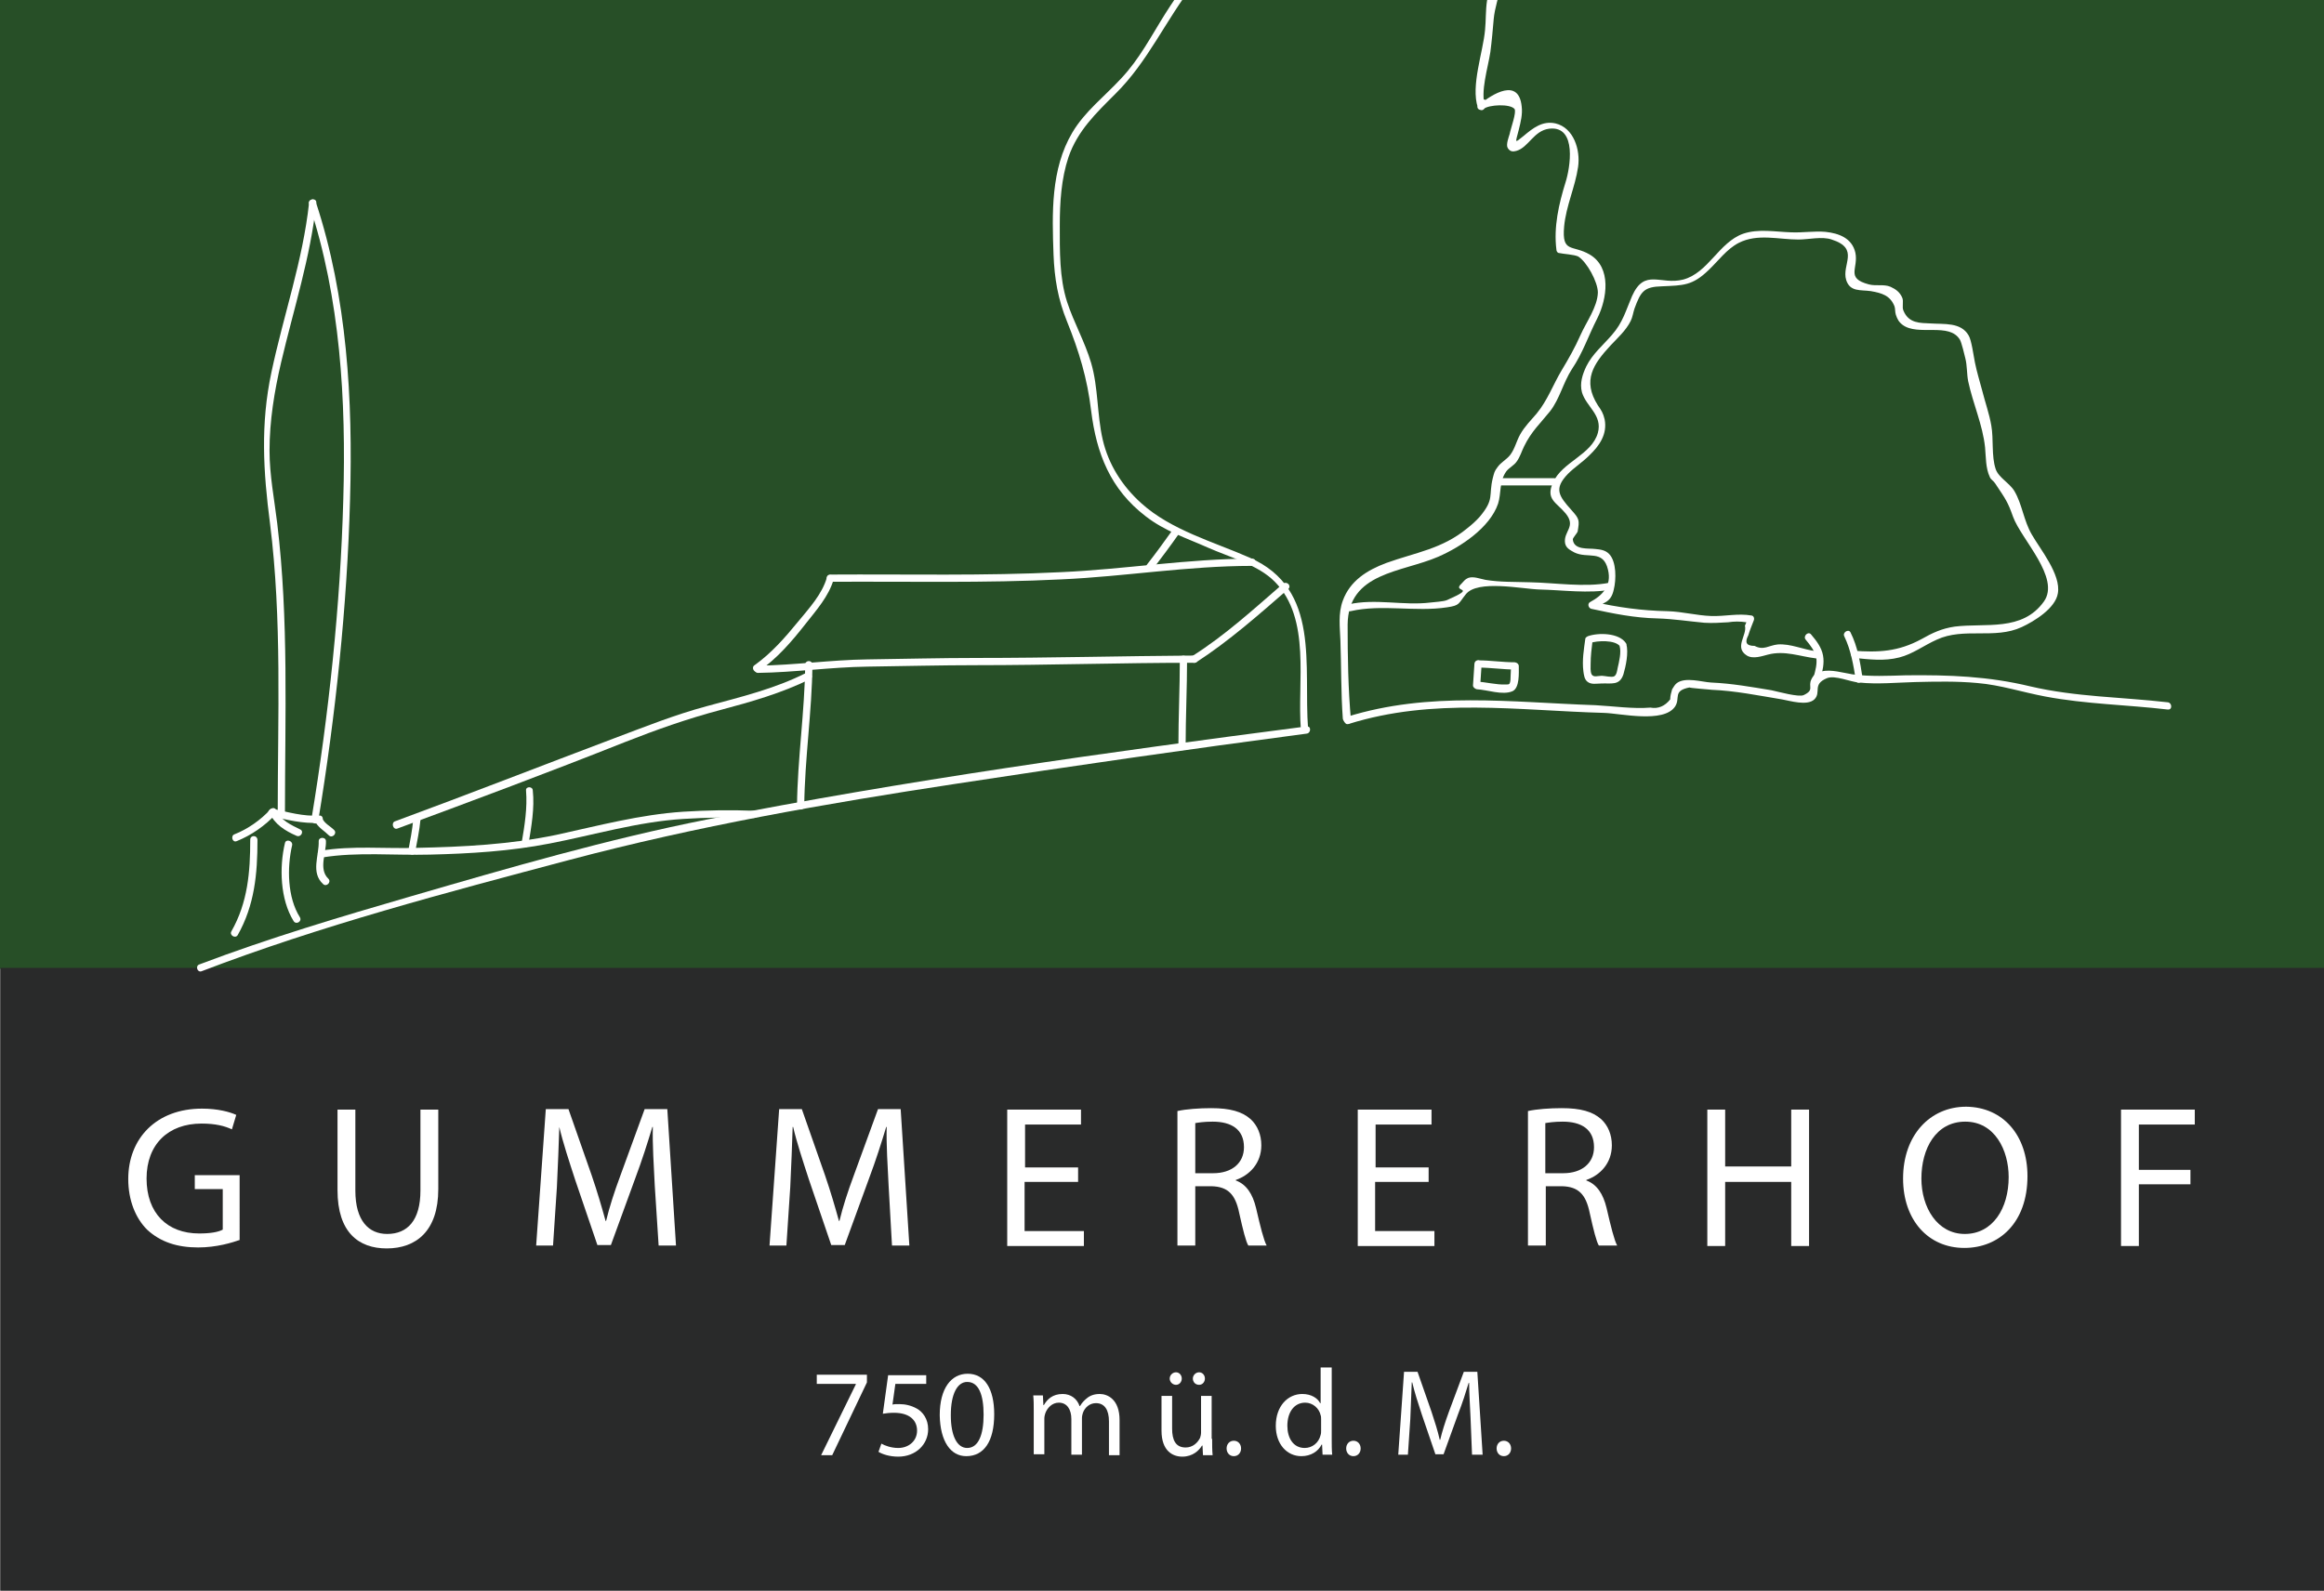 <?xml version="1.0" encoding="UTF-8"?>
<!-- Generator: Adobe Illustrator 23.0.2, SVG Export Plug-In . SVG Version: 6.00 Build 0)  -->
<svg xmlns="http://www.w3.org/2000/svg" xmlns:xlink="http://www.w3.org/1999/xlink" version="1.1" id="Ebene_1" x="0px" y="0px" viewBox="0 0 482 330" style="enable-background:new 0 0 482 330;" xml:space="preserve">
<rect x="0" y="0" width="482" height="330" fill="#808080" stroke="none"/>
<style type="text/css">
	.st0{clip-path:url(#SVGID_2_);fill:#274F27;}
	.st1{clip-path:url(#SVGID_2_);}
	.st2{fill:#292A2A;}
	.st3{fill:#FFFFFF;}
</style>
<g id="normal">
	<g id="Logo_normal">
		<defs>
			<rect id="SVGID_1_" width="482" height="330"></rect>
		</defs>
		<clipPath id="SVGID_2_">
			<use xlink:href="#SVGID_1_" style="overflow:visible;"></use>
		</clipPath>
		<rect class="st0" width="482" height="201"></rect>
		<g class="st1">
			<rect x="0.1" y="200.8" class="st2" width="481.9" height="129.2"></rect>
			<g>
				<g>
					<path class="st3" d="M64.1,42.1c-1.3,12-5.3,23.3-7.8,35.1C54,88,54.6,97.8,56,108.6c2.5,19.9,1.6,40.1,1.6,60.1       c0,1,1.5,1,1.5,0c0-20,0.8-40.2-1.6-60.1c-0.6-5-1.6-10-1.6-15.1c0-6.2,1-12.3,2.4-18.3c2.6-11.1,6.1-21.8,7.3-33.1       C65.7,41.1,64.2,41.1,64.1,42.1L64.1,42.1z"></path>
				</g>
			</g>
			<g>
				<g>
					<path class="st3" d="M64.1,42.3c6.5,19.6,7.7,40.8,7.1,61.3c-0.6,22-3,44.5-6.6,66.3c-0.2,0.9,1.3,1.4,1.4,0.4       c3.6-21.9,6-44.5,6.6-66.7c0.6-20.6-0.6-42-7.1-61.7C65.2,41,63.8,41.4,64.1,42.3L64.1,42.3z"></path>
				</g>
			</g>
			<g>
				<g>
					<path class="st3" d="M41.8,201.5c24.8-9.5,50.7-16.3,76.3-23.1c26.4-7,53.2-11.7,80.2-15.8c24.2-3.7,48.4-7.2,72.7-10.4       c0.9-0.1,1-1.6,0-1.5c-41.6,5.4-83.2,11.2-124.3,19.3c-20.7,4.1-41,10-61.3,15.9c-14.8,4.3-29.6,8.7-44.1,14.2       C40.5,200.4,40.9,201.8,41.8,201.5L41.8,201.5z"></path>
				</g>
			</g>
			<g>
				<g>
					<path class="st3" d="M280.2,149.5c-0.6-6.6-0.7-13.3-0.7-19.9c0.1-10.9,11.2-10.8,18.8-14.1c4.6-2,10.7-6,12.4-11       c0.7-2.2,0.2-4.6,1.7-6.7c0.6-0.8,1.6-1.2,2.2-2.1c0.7-1,1-2.1,1.5-3.1c1.5-3.1,3.4-4.8,5.4-7.3c2-2.6,2.7-5.9,4.5-8.7       c2.3-3.4,3.4-6.9,5.3-10.6c2-4,3-10.5-1.6-13.2c-3.6-2.1-5.8-0.2-5.3-5.8c0.4-4.3,2.3-8.2,2.9-12.4c0.5-3.5-0.9-8.1-4.7-9       c-2.7-0.6-4.7,1-6.6,2.6c-2,1.6-1.7,1.5-1-1.3c0.4-1.6,0.8-3.2,0.6-4.8c-0.6-6-6-2.7-8.9-0.3c0.4,0.2,0.9,0.4,1.3,0.5       c-0.4-0.2-0.9-0.4-1.3-0.5c0.4,0.1,0.8,0.2,1.3,0.3c-1-3.1,0.6-8,1.1-11.3c0.3-2.3,0.5-4.6,0.7-6.9c0.4-4.3,3.3-10.1,2.2-14.5       c-1.9-7.8-14.5-9.5-20.9-9.8c-9.7-0.5-20.6-1-29.5,3.4c-8.8,4.4-14.7,11.6-19.9,19.8c-2.9,4.6-5.4,9.5-9.2,13.5       c-3.4,3.7-7.5,6.8-10.1,11.2c-4.5,7.6-4.2,16.8-3.9,25.3c0.2,5,0.9,9.2,2.8,13.9c2.5,6.2,4.2,11.8,5,18.5       c1.1,8.9,4,16.3,11.3,21.9c4,3.1,8.4,4.5,12.9,6.5c4.5,2,10.5,3.6,13.9,7.1c7.6,7.7,4.6,20.9,5.4,30.6c0.1,1,1.6,1,1.5,0       c-1-13.2,2.7-29.1-12.1-35.6c-7.5-3.3-16.3-5.7-22.5-11.3c-3.9-3.5-6.8-8-8-13.2c-1.2-5.2-0.9-10.8-2.4-15.9       c-1.3-4.4-3.6-8.4-5-12.7c-1.6-5-1.5-10.6-1.5-15.8c0-4.8,0.3-9.7,1.8-14.2c1.9-5.5,5.7-9.1,9.7-13.1       c6.8-6.7,10.5-15.4,16.3-22.8c6.6-8.5,15.4-15.1,26.5-15.5c5.9-0.2,11.9-0.6,17.8-0.2c6.4,0.4,19.9,2.8,18.4,11.8       c-0.4,2.5-1.5,4.9-1.9,7.4c-0.3,2-0.2,4-0.4,6c-0.4,4.6-3,11.6-1.5,16.1c0.2,0.5,0.9,0.8,1.3,0.3c0.2-0.2,0.4-0.4,0.6-0.6       c0.3-0.4,0.3-0.9-0.2-1.2c-0.1,0-0.1-0.1-0.2-0.1c-0.2-0.1-0.5-0.1-0.8,0c-0.1,0.1-0.3,0.2-0.4,0.3c-0.2,0.1-0.4,0.4-0.4,0.6       c0,0.2,0,0.3,0,0.5c0,0.7,0.8,0.9,1.3,0.5c1.1-0.9,5.5-1.1,6.4,0c0.5,0.6-0.8,4.1-1,5.2c-0.2,0.7-0.8,2.2-0.4,2.9       c0.5,0.8,1.1,0.8,1.8,0.6c2.5-0.7,3.6-4.2,6.8-4.6c5.9-0.7,4.3,8.3,3.4,11.1c-1.4,4.5-2.5,9.3-1.9,14c0,0.3,0.2,0.7,0.6,0.7       c0.9,0.2,3,0.3,3.9,0.7c1.8,1.1,4.1,5.3,4.1,7.5c-0.1,3-2.4,6.1-3.6,8.8c-1.2,2.7-2.4,4.8-3.9,7.3c-1.8,3-2.9,6.2-5.2,9       c-1.2,1.4-2.5,2.7-3.4,4.3c-0.8,1.4-1.1,3-2.1,4.3c-0.8,1-1.9,1.5-2.6,2.5c-0.7,0.9-0.7,1.2-1,2.3c-0.9,3.7,0.4,4.3-2.7,8       c-0.8,0.9-1.7,1.7-2.6,2.4c-5.2,4.3-10.7,5-16.8,7.2c-4,1.5-7.5,3.7-9,7.8c-1,2.7-0.6,5.5-0.5,8.3c0.2,5.4,0.1,10.8,0.5,16.2       C278.8,150.4,280.3,150.4,280.2,149.5L280.2,149.5z"></path>
				</g>
			</g>
			<g>
				<g>
					<path class="st3" d="M266.1,121.1c-6,5.2-12,10.7-18.8,15c-0.8,0.5-0.1,1.8,0.8,1.3c6.8-4.4,13-9.9,19.1-15.2       C267.9,121.5,266.9,120.5,266.1,121.1L266.1,121.1z"></path>
				</g>
			</g>
			<g>
				<g>
					<path class="st3" d="M384.6,136.5c3.1,0.3,6.2,0.7,9.3-0.1c2.8-0.7,5.1-2.5,7.8-3.7c5.6-2.6,12,0,17.6-2.6c2.6-1.2,7-3.9,7.5-7       c0.7-3.9-3.7-9.2-5.4-12.2c-1.7-2.9-2-6.3-3.6-9c-1-1.7-3.3-2.8-3.9-4.6c-0.9-2.7-0.4-6.2-0.9-9c-0.4-2.4-1.3-4.9-1.9-7.3       c-0.5-1.9-1.1-3.8-1.5-5.8c-0.3-1.5-0.7-4.6-1.3-5.6c-1.6-2.8-5.1-2.3-7.9-2.5c-2.2-0.1-4.5,0-5.6-2.6c-0.4-0.8,0.1-2-0.3-2.8       c-0.5-1.1-1.3-1.7-2.4-2.2c-1.4-0.6-3-0.1-4.5-0.5c-4.9-1.3-2.1-3.3-2.8-6.6c-0.7-3-3.4-4-6.2-4.3c-2.3-0.2-4.7,0.2-7.1,0.1       c-3.3-0.1-6.8-0.8-10,0.3c-5,1.8-7.2,8.1-12.4,9.5c-4.7,1.2-8-2.4-10.6,3.4c-1.3,3-1.9,5.5-4.2,8.1c-1.9,2.2-4,3.9-5.3,6.5       c-0.8,1.7-1.4,3.5-0.9,5.4c0.9,3,4.3,4.7,3.3,8.4c-1.3,4.6-7.4,6-9.3,10.3c-1.6,3.5,0.7,4.1,2.6,6.4c2.3,2.8-0.5,3.7-0.1,6.2       c0.2,1,1,1.4,1.9,1.9c2.8,1.4,6-0.7,7,3.6c0.8,3.3-1.1,5.3-3.7,6.7c-0.6,0.3-0.4,1.2,0.2,1.4c4.6,1,9,1.9,13.8,2       c3.3,0.1,6.4,0.6,9.7,0.9c1.7,0.1,3.2,0,4.9-0.1c1.3-0.2,2.5-0.2,3.8,0c-0.1,0.2-0.2,0.5-0.3,0.7c0.5,2-2.3,4.5,0.4,6.2       c1.3,0.8,3.2,0.1,4.4-0.2c3.5-0.9,6.6,0.4,10,0.8c1,0.1,1-1.4,0-1.5c-2.7-0.3-5.3-1.6-8-1.4c-1.9,0.2-2.9,1.3-4.8,0.3       c-1.7,0-2.1-0.7-1.3-2.2c0.3-1,0.7-2,1.1-3c0.2-0.4,0.1-1-0.4-1.1c-2.9-0.5-5.5,0.2-8.4,0.1c-3-0.1-5.9-0.9-9-1       c-5.4-0.1-10.4-0.8-15.7-2c0.1,0.5,0.1,0.9,0.2,1.4c2.2-1.2,3.7-1.1,4.3-3.9c0.5-2,0.6-5.8-1-7.4c-0.8-0.8-1.8-0.9-2.8-1       c-1.4-0.2-4.5,0.3-4.7-2c0-0.3,0.9-1.3,1-1.6c0.4-2.4,0.4-2.6-1.3-4.5c-2.6-2.9-3.7-4.4-0.7-7.5c1.4-1.4,3-2.4,4.4-3.8       c2.1-2,3.8-4.4,3.2-7.5c-0.3-1.3-0.7-1.9-1.4-2.9c-3.3-5.2-0.9-8.6,2.6-12.4c1.5-1.6,3.2-3.1,4.2-5.1c0.4-0.8,0.5-1.7,0.8-2.6       c1.3-3.5,1.9-4.5,5.7-4.6c4.4-0.2,6.3-0.1,9.7-3.4c2-1.9,3.7-4.3,6.2-5.6c3.9-2,8.3-0.7,12.4-0.7c2.1,0,4.9-0.7,6.9,0       c5.9,1.9,2,5.2,3,8.4c0.8,2.5,3,2,5.1,2.3c2.3,0.4,4,0.9,4.9,3.1c0.2,0.5,0.1,1.2,0.3,1.8c0.3,0.9,0.6,1.5,1.4,2.1       c3.2,2.4,9.7-0.6,11.9,3.1c0.3,0.5,1,3.3,1.1,3.8c0.4,1.5,0.3,3.3,0.6,4.8c1,4.7,3,9,3.5,13.7c0.2,2.1,0.1,4.3,1,6.2       c0.2,0.5,0.8,0.8,1.1,1.3c2.2,3.3,2.6,3.8,3.7,6.9c1.7,4.7,9.9,12.7,6.4,17.6c-4.5,6.3-12.1,4.4-18.5,5.2       c-2.7,0.4-4.6,1.3-6.9,2.6c-4.8,2.6-8.9,2.8-14.2,2.4C383.7,134.9,383.7,136.4,384.6,136.5L384.6,136.5z"></path>
				</g>
			</g>
			<g>
				<g>
					<path class="st3" d="M49.1,174.5c3-1.2,5.9-3.2,8.1-5.6c-0.4-0.1-0.8-0.2-1.3-0.3c1,2.4,3.3,3.8,5.6,4.8       c0.9,0.4,1.6-0.9,0.8-1.3c-1.8-0.9-4.1-1.9-4.9-3.9c-0.2-0.5-0.8-0.8-1.3-0.3c-2,2.2-4.7,4.1-7.5,5.2       C47.8,173.4,48.2,174.9,49.1,174.5L49.1,174.5z"></path>
				</g>
			</g>
			<g>
				<g>
					<path class="st3" d="M56.2,169.3c3.3,0.8,6.6,1.6,10,1.4c1-0.1,1-1.6,0-1.5c-3.3,0.2-6.4-0.7-9.6-1.4       C55.6,167.6,55.2,169.1,56.2,169.3L56.2,169.3z"></path>
				</g>
			</g>
			<g>
				<g>
					<path class="st3" d="M65.5,170.7c0.7,1.1,1.8,1.7,2.7,2.6c0.7,0.7,1.8-0.4,1.1-1.1c-0.8-0.8-1.9-1.3-2.4-2.3       C66.3,169.1,65,169.8,65.5,170.7L65.5,170.7z"></path>
				</g>
			</g>
			<g>
				<g>
					<path class="st3" d="M59.1,174.9c-1.2,5-1,11.7,1.8,16.2c0.5,0.8,1.8,0.1,1.3-0.8c-2.6-4.1-2.7-10.3-1.6-15       C60.7,174.4,59.3,174,59.1,174.9L59.1,174.9z"></path>
				</g>
			</g>
			<g>
				<g>
					<path class="st3" d="M51.9,174.2c0,6.7-0.5,13-3.9,19c-0.5,0.8,0.8,1.6,1.3,0.8c3.5-6.2,4.1-12.7,4.1-19.7       C53.4,173.2,51.9,173.2,51.9,174.2L51.9,174.2z"></path>
				</g>
			</g>
			<g>
				<g>
					<path class="st3" d="M66.1,174.5c0.1,3-1.7,6.5,0.9,8.9c0.7,0.7,1.8-0.4,1.1-1.1c-2.1-2-0.4-5.4-0.5-7.8       C67.6,173.6,66.1,173.6,66.1,174.5L66.1,174.5z"></path>
				</g>
			</g>
			<g>
				<g>
					<path class="st3" d="M82.4,171.9c15.7-5.8,31.5-11.7,47.1-17.9c6.6-2.6,13.1-4.9,19.9-6.7c6.4-1.7,12.7-3.5,18.6-6.4       c0.9-0.4,0.1-1.7-0.8-1.3c-6.5,3.3-13.6,5-20.6,6.9c-6.7,1.8-12.9,4.3-19.3,6.7c-15.1,5.7-30.2,11.6-45.4,17.2       C81.1,170.7,81.5,172.2,82.4,171.9L82.4,171.9z"></path>
				</g>
			</g>
			<g>
				<g>
					<path class="st3" d="M239,118.2c1.9-2.5,3.8-5,5.6-7.6c0.6-0.8-0.7-1.5-1.3-0.8c-1.8,2.5-3.5,4.9-5.4,7.3       C237.3,117.9,238.4,118.9,239,118.2L239,118.2z"></path>
				</g>
			</g>
			<g>
				<g>
					<path class="st3" d="M280.1,126.8c6.5-1.5,13.4,0.2,20-0.8c2.7-0.4,2.3-0.7,3.9-2.7c2.4-3.1,11.7-1.1,15.3-1       c4.7,0.1,10.3,0.9,14.9,0c0.9-0.2,0.5-1.6-0.4-1.4c-5.1,1-11.3,0-16.5-0.1c-3.1-0.1-6.2,0-9.2-0.5c-1.1-0.2-2.5-0.8-3.6-0.4       c-0.7,0.3-0.9,0.7-1.4,1.2c-2.1,1.9,3.6,0.5-3,3.4c-0.7,0.3-2.6,0.4-3.4,0.5c-5.7,0.7-11.4-0.9-17.1,0.4       C278.8,125.6,279.2,127,280.1,126.8L280.1,126.8z"></path>
				</g>
			</g>
			<g>
				<g>
					<path class="st3" d="M279.7,150.2c17.6-5.5,35-2.8,53-2.3c3.4,0.1,12.3,2.2,14.7-1.3c1.2-1.8-0.6-3.3,3.1-4       c-0.8,0.1,4.8,0.5,4.4,0.5c5,0.2,9.8,1.2,14.7,2c1.7,0.3,5.2,1.4,6.7,0c1.5-1.5-0.5-3.1,2.6-4.4c1.7-0.7,4.9,0.8,6.7,0.9       c3.8,0.4,7.8,0,11.6-0.1c4.3-0.1,8.6-0.2,12.9,0.2c4.8,0.4,9.3,1.9,14.1,2.8c8.5,1.6,16.9,1.7,25.4,2.7c1,0.1,0.9-1.4,0-1.5       c-9.6-1.1-19.1-1.1-28.5-3.3c-8.7-2.1-16.8-2.4-25.8-2.3c-3.7,0.1-7.4,0.3-11.1-0.2c-1.9-0.3-4.5-1.1-6.4-0.6       c-1.1,0.3-1.6,0.6-2.1,1.6c-0.8,1.6,0.7,2.2-1.6,3.3c-1,0.5-5.3-0.7-6.7-1c-4.3-0.7-8.1-1.4-12.5-1.6c-1.9-0.1-5.3-1.2-7.1,0.1       c-0.4,0.3-0.7,0.8-1,1.3c-0.2,0.7-0.4,1.4-0.4,2.1c-1.1,1.4-2.5,2-4.1,1.7c-3.6,0.3-7.7-0.3-11.4-0.5       c-17.6-0.6-34.4-2.9-51.5,2.4C278.4,149,278.8,150.5,279.7,150.2L279.7,150.2z"></path>
				</g>
			</g>
			<g>
				<g>
					<path class="st3" d="M305.8,137.7c-0.1,1.5-0.2,3-0.3,4.5c0,0.4,0.4,0.7,0.8,0.8c2.2,0.1,5.3,1.3,7.4,0.4       c1.5-0.7,1.3-3.8,1.3-5.2c0-0.4-0.3-0.7-0.8-0.8c-2.6,0-5.1-0.4-7.6-0.4c-1,0-1,1.5,0,1.5c2.6,0,5.1,0.4,7.6,0.4       c-0.3-0.3-0.5-0.5-0.8-0.8c0,0.7-0.1,1.5-0.1,2.2c0,0.4,0,1.1-0.2,1.5c-0.2,0.2-0.2,0.2-0.8,0.2c-2,0.1-4-0.5-6.1-0.6       c0.3,0.3,0.5,0.5,0.8,0.8c0.1-1.5,0.2-3,0.3-4.5C307.4,136.7,305.9,136.7,305.8,137.7z"></path>
				</g>
			</g>
			<g>
				<g>
					<path class="st3" d="M337.2,133.4c-1.4-2.1-5.7-2.2-7.9-1.4c-0.2,0.1-0.5,0.3-0.5,0.5c-0.3,2.2-0.7,4.5-0.4,6.8       c0.1,0.7,0.2,1.6,0.8,2.1c0.8,0.7,2,0.4,2.9,0.4c2.1-0.1,3.8,0.5,4.6-1.9c0.5-1.7,1.1-4.5,0.6-6.3c-0.3-0.9-1.7-0.5-1.4,0.4       c0.4,1.3-0.1,3.3-0.4,4.6c-0.1,0.5-0.2,1.4-0.7,1.7c-0.5,0.3-2-0.1-2.6-0.1c-0.8,0-1.7,0.4-2.1-0.3c-0.3-0.6-0.2-1.6-0.2-2.2       c0-1.6,0.2-3.2,0.4-4.8c-0.2,0.2-0.3,0.3-0.5,0.5c1.4-0.5,5.2-0.7,6.2,0.7C336.5,134.9,337.8,134.2,337.2,133.4z"></path>
				</g>
			</g>
			<g>
				<g>
					<path class="st3" d="M167,137.9c-0.1,9.8-1.6,19.5-1.7,29.3c0,1,1.5,1,1.5,0c0.1-9.8,1.6-19.5,1.7-29.3       C168.5,136.9,167,136.9,167,137.9L167,137.9z"></path>
				</g>
			</g>
			<g>
				<g>
					<path class="st3" d="M374.5,132.7c0.9,1.1,1.9,2.3,2.2,3.8c0.2,1.3-0.2,2.6-0.5,3.8c-0.3,0.9,1.2,1.3,1.4,0.4       c0.4-1.5,0.8-3.1,0.5-4.7c-0.3-1.7-1.4-3.1-2.5-4.4C375,130.9,373.9,132,374.5,132.7L374.5,132.7z"></path>
				</g>
			</g>
			<g>
				<g>
					<path class="st3" d="M382.5,132c1.4,2.9,1.9,6,2.4,9.1c0.1,1,1.6,0.5,1.4-0.4c-0.5-3.3-1-6.5-2.5-9.5       C383.4,130.4,382.1,131.2,382.5,132L382.5,132z"></path>
				</g>
			</g>
			<g>
				<g>
					<path class="st3" d="M244.7,136.7c0,6.1-0.3,12.1-0.3,18.2c0,1,1.5,1,1.5,0c0-6.1,0.3-12.1,0.3-18.2       C246.2,135.8,244.7,135.8,244.7,136.7L244.7,136.7z"></path>
				</g>
			</g>
			<g>
				<g>
					<path class="st3" d="M66.8,177.9c7.3-1.2,15.1-0.4,22.4-0.6c8.3-0.2,16.6-0.7,24.8-2.3c9.3-1.8,18.2-4.5,27.7-5.1       c4.9-0.3,9.7-0.4,14.6-0.2c1,0,1-1.5,0-1.5c-4.9-0.2-9.7-0.1-14.6,0.2c-9,0.6-17.6,2.9-26.3,4.8c-9.6,2-19.3,2.5-29,2.7       c-6.6,0.2-13.4-0.5-19.9,0.6C65.5,176.6,65.9,178,66.8,177.9L66.8,177.9z"></path>
				</g>
			</g>
			<g>
				<g>
					<path class="st3" d="M109.1,164c0.3,3.6-0.3,7.3-0.9,10.8c-0.1,0.9,1.3,1.4,1.4,0.4c0.6-3.7,1.3-7.5,0.9-11.2       C110.5,163.1,109,163.1,109.1,164L109.1,164z"></path>
				</g>
			</g>
			<g>
				<g>
					<path class="st3" d="M85.7,170.1c-0.2,2.1-0.6,4.2-1,6.3c-0.2,0.9,1.3,1.3,1.4,0.4c0.4-2.2,0.9-4.5,1.1-6.7       C87.3,169.1,85.8,169.1,85.7,170.1L85.7,170.1z"></path>
				</g>
			</g>
			<g>
				<g>
					<path class="st3" d="M259.7,115.9c-13.3,0-26.3,2.2-39.6,2.8c-15.9,0.8-32,0.4-47.9,0.5c-1,0-1,1.5,0,1.5       c15.9-0.1,32,0.3,47.9-0.5c13.3-0.6,26.2-2.8,39.6-2.8C260.7,117.4,260.7,115.9,259.7,115.9L259.7,115.9z"></path>
				</g>
			</g>
			<g>
				<g>
					<path class="st3" d="M171.5,119.8c-1,3.5-3.7,6.4-6,9.2c-2.7,3.3-5.5,6.5-9,9c-0.8,0.5,0,1.8,0.8,1.3c3.9-2.7,6.9-6.2,9.8-9.9       c2.2-2.8,4.8-5.7,5.8-9.2C173.3,119.3,171.8,118.9,171.5,119.8L171.5,119.8z"></path>
				</g>
			</g>
			<g>
				<g>
					<path class="st3" d="M157.2,139.6c7.6-0.1,15.1-1.2,22.7-1.3c7.6-0.1,15.2-0.3,22.7-0.3c15,0,30-0.5,45.1-0.5c1,0,1-1.5,0-1.5       c-15,0.1-30,0.5-45.1,0.5c-7.6,0-15.2,0.2-22.7,0.3c-7.6,0.1-15.1,1.2-22.7,1.3C156.3,138.1,156.3,139.6,157.2,139.6       L157.2,139.6z"></path>
				</g>
			</g>
			<g>
				<g>
					<path class="st3" d="M310.8,100.7c3.8,0,7.7,0,11.5,0c1,0,1-1.5,0-1.5c-3.8,0-7.7,0-11.5,0C309.8,99.2,309.8,100.7,310.8,100.7       L310.8,100.7z"></path>
				</g>
			</g>
			<g>
				<path class="st3" d="M49.8,257.2c-1.6,0.6-4.9,1.6-8.7,1.6c-4.3,0-7.8-1.1-10.6-3.7c-2.4-2.4-3.9-6.1-3.9-10.5      c0-8.4,5.8-14.6,15.3-14.6c3.3,0,5.8,0.7,7.1,1.3l-0.9,3c-1.5-0.7-3.4-1.2-6.3-1.2c-6.9,0-11.4,4.3-11.4,11.4      c0,7.2,4.3,11.4,10.9,11.4c2.4,0,4-0.3,4.9-0.8v-8.4h-5.8v-2.9h9.3V257.2z"></path>
				<path class="st3" d="M73.7,230.2v16.8c0,6.3,2.8,9,6.6,9c4.2,0,6.9-2.8,6.9-9v-16.8h3.7v16.5c0,8.7-4.6,12.3-10.7,12.3      c-5.8,0-10.2-3.3-10.2-12.1v-16.7H73.7z"></path>
				<path class="st3" d="M135.8,246c-0.2-3.9-0.5-8.7-0.4-12.2h-0.1c-1,3.3-2.1,6.8-3.6,10.8l-5,13.7h-2.8l-4.6-13.5      c-1.3-4-2.5-7.6-3.3-11H116c-0.1,3.5-0.3,8.3-0.5,12.5l-0.8,12.1h-3.5l2-28.3h4.7l4.8,13.7c1.2,3.5,2.1,6.6,2.9,9.5h0.1      c0.7-2.9,1.7-6,3-9.5l5-13.7h4.7l1.8,28.3h-3.6L135.8,246z"></path>
				<path class="st3" d="M184.3,246c-0.2-3.9-0.5-8.7-0.4-12.2h-0.1c-1,3.3-2.1,6.8-3.6,10.8l-5,13.7h-2.8l-4.6-13.5      c-1.3-4-2.5-7.6-3.3-11h-0.1c-0.1,3.5-0.3,8.3-0.5,12.5l-0.8,12.1h-3.5l2-28.3h4.7l4.8,13.7c1.2,3.5,2.1,6.6,2.9,9.5h0.1      c0.7-2.9,1.7-6,3-9.5l5-13.7h4.7l1.8,28.3H185L184.3,246z"></path>
				<path class="st3" d="M223.5,245.2h-11v10.2h12.3v3.1h-15.9v-28.3h15.3v3.1h-11.6v8.9h11V245.2z"></path>
				<path class="st3" d="M244.2,230.5c1.8-0.4,4.5-0.6,7-0.6c3.9,0,6.4,0.7,8.2,2.3c1.4,1.3,2.2,3.2,2.2,5.4c0,3.7-2.4,6.2-5.3,7.2      v0.1c2.2,0.8,3.5,2.8,4.2,5.7c0.9,3.9,1.6,6.7,2.2,7.8h-3.8c-0.5-0.8-1.1-3.2-1.9-6.8c-0.8-3.9-2.4-5.4-5.7-5.5h-3.4v12.3h-3.7      V230.5z M247.9,243.4h3.7c3.9,0,6.4-2.1,6.4-5.4c0-3.7-2.6-5.3-6.5-5.3c-1.8,0-3,0.2-3.6,0.3V243.4z"></path>
				<path class="st3" d="M296.2,245.2h-11v10.2h12.3v3.1h-15.9v-28.3h15.3v3.1h-11.6v8.9h11V245.2z"></path>
				<path class="st3" d="M316.9,230.5c1.8-0.4,4.5-0.6,7-0.6c3.9,0,6.4,0.7,8.2,2.3c1.4,1.3,2.2,3.2,2.2,5.4c0,3.7-2.4,6.2-5.3,7.2      v0.1c2.2,0.8,3.5,2.8,4.2,5.7c0.9,3.9,1.6,6.7,2.2,7.8h-3.8c-0.5-0.8-1.1-3.2-1.9-6.8c-0.8-3.9-2.4-5.4-5.7-5.5h-3.4v12.3h-3.7      V230.5z M320.5,243.4h3.7c3.9,0,6.4-2.1,6.4-5.4c0-3.7-2.6-5.3-6.5-5.3c-1.8,0-3,0.2-3.6,0.3V243.4z"></path>
				<path class="st3" d="M357.8,230.2V242h13.7v-11.8h3.7v28.3h-3.7v-13.3h-13.7v13.3h-3.7v-28.3H357.8z"></path>
				<path class="st3" d="M420.5,244c0,9.7-5.9,14.9-13.1,14.9c-7.5,0-12.7-5.8-12.7-14.4c0-9,5.6-14.9,13.1-14.9      C415.5,229.7,420.5,235.6,420.5,244z M398.5,244.5c0,6,3.3,11.5,9,11.5c5.8,0,9.1-5.3,9.1-11.8c0-5.6-2.9-11.5-9-11.5      C401.5,232.7,398.5,238.3,398.5,244.5z"></path>
				<path class="st3" d="M439.9,230.2h15.3v3.1h-11.6v9.4h10.7v3h-10.7v12.8h-3.7V230.2z"></path>
				<path class="st3" d="M179.8,285.3v1.5l-7.2,15.1h-2.3l7.2-14.7v-0.1h-8.1v-1.9H179.8z"></path>
				<path class="st3" d="M192,287.1h-6.3l-0.6,4.3c0.4-0.1,0.7-0.1,1.4-0.1c1.3,0,2.5,0.3,3.6,0.9c1.3,0.7,2.4,2.2,2.4,4.3      c0,3.2-2.6,5.7-6.2,5.7c-1.8,0-3.3-0.5-4.1-1l0.6-1.7c0.7,0.4,2,0.9,3.5,0.9c2.1,0,3.9-1.4,3.9-3.6c0-2.1-1.5-3.7-4.8-3.7      c-0.9,0-1.7,0.1-2.3,0.2l1.1-8h7.9V287.1z"></path>
				<path class="st3" d="M206.2,293.4c0,5.6-2.1,8.7-5.8,8.7c-3.2,0-5.4-3-5.5-8.5c0-5.6,2.4-8.6,5.8-8.6      C204.2,285,206.2,288.1,206.2,293.4z M197.2,293.6c0,4.3,1.3,6.8,3.4,6.8c2.3,0,3.4-2.7,3.4-6.9c0-4.1-1-6.8-3.4-6.8      C198.6,286.7,197.2,289.1,197.2,293.6z"></path>
				<path class="st3" d="M214.4,292.8c0-1.3,0-2.3-0.1-3.3h2l0.1,2h0.1c0.7-1.2,1.8-2.3,3.9-2.3c1.7,0,3,1,3.5,2.5h0.1      c0.4-0.7,0.9-1.2,1.4-1.6c0.7-0.6,1.6-0.9,2.7-0.9c1.6,0,4.1,1.1,4.1,5.4v7.3h-2.2v-7c0-2.4-0.9-3.8-2.7-3.8      c-1.3,0-2.3,0.9-2.7,2c-0.1,0.3-0.2,0.7-0.2,1.1v7.6h-2.2v-7.4c0-2-0.9-3.4-2.6-3.4c-1.4,0-2.4,1.1-2.8,2.2      c-0.1,0.3-0.2,0.7-0.2,1.1v7.4h-2.2V292.8z"></path>
				<path class="st3" d="M251.4,298.5c0,1.3,0,2.4,0.1,3.4h-2l-0.1-2h-0.1c-0.6,1-1.9,2.3-4.1,2.3c-1.9,0-4.3-1.1-4.3-5.4v-7.2h2.2      v6.8c0,2.3,0.7,3.9,2.8,3.9c1.5,0,2.5-1,3-2c0.1-0.3,0.2-0.7,0.2-1.1v-7.6h2.2V298.5z M242.6,286c0-0.7,0.6-1.3,1.3-1.3      s1.2,0.6,1.2,1.3c0,0.7-0.5,1.3-1.2,1.3C243.2,287.3,242.6,286.7,242.6,286z M247.4,286c0-0.7,0.6-1.3,1.3-1.3s1.2,0.6,1.2,1.3      c0,0.7-0.5,1.3-1.2,1.3C247.9,287.3,247.4,286.7,247.4,286z"></path>
				<path class="st3" d="M254.4,300.5c0-0.9,0.6-1.6,1.5-1.6c0.9,0,1.5,0.7,1.5,1.6c0,0.9-0.6,1.6-1.5,1.6      C255,302.1,254.4,301.4,254.4,300.5z"></path>
				<path class="st3" d="M276.2,283.7v14.9c0,1.1,0,2.3,0.1,3.2h-2l-0.1-2.1h-0.1c-0.7,1.4-2.2,2.4-4.2,2.4c-3,0-5.3-2.5-5.3-6.3      c0-4.1,2.5-6.6,5.5-6.6c1.9,0,3.2,0.9,3.7,1.9h0.1v-7.4H276.2z M274,294.5c0-0.3,0-0.7-0.1-0.9c-0.3-1.4-1.6-2.6-3.2-2.6      c-2.3,0-3.7,2-3.7,4.8c0,2.5,1.2,4.6,3.6,4.6c1.5,0,2.9-1,3.3-2.7c0.1-0.3,0.1-0.6,0.1-1V294.5z"></path>
				<path class="st3" d="M279.2,300.5c0-0.9,0.6-1.6,1.5-1.6c0.9,0,1.5,0.7,1.5,1.6c0,0.9-0.6,1.6-1.5,1.6      C279.8,302.1,279.2,301.4,279.2,300.5z"></path>
				<path class="st3" d="M305,294.3c-0.1-2.4-0.3-5.3-0.3-7.4h-0.1c-0.6,2-1.3,4.2-2.2,6.5l-3,8.3h-1.7l-2.8-8.2      c-0.8-2.4-1.5-4.6-2-6.7h-0.1c-0.1,2.1-0.2,5-0.3,7.6l-0.5,7.4H290l1.2-17.2h2.8l2.9,8.3c0.7,2.1,1.3,4,1.7,5.8h0.1      c0.4-1.7,1-3.6,1.8-5.8l3.1-8.3h2.8l1.1,17.2h-2.2L305,294.3z"></path>
				<path class="st3" d="M310.4,300.5c0-0.9,0.6-1.6,1.5-1.6c0.9,0,1.5,0.7,1.5,1.6c0,0.9-0.6,1.6-1.5,1.6      C311,302.1,310.4,301.4,310.4,300.5z"></path>
			</g>
		</g>
	</g>
</g>
</svg>
